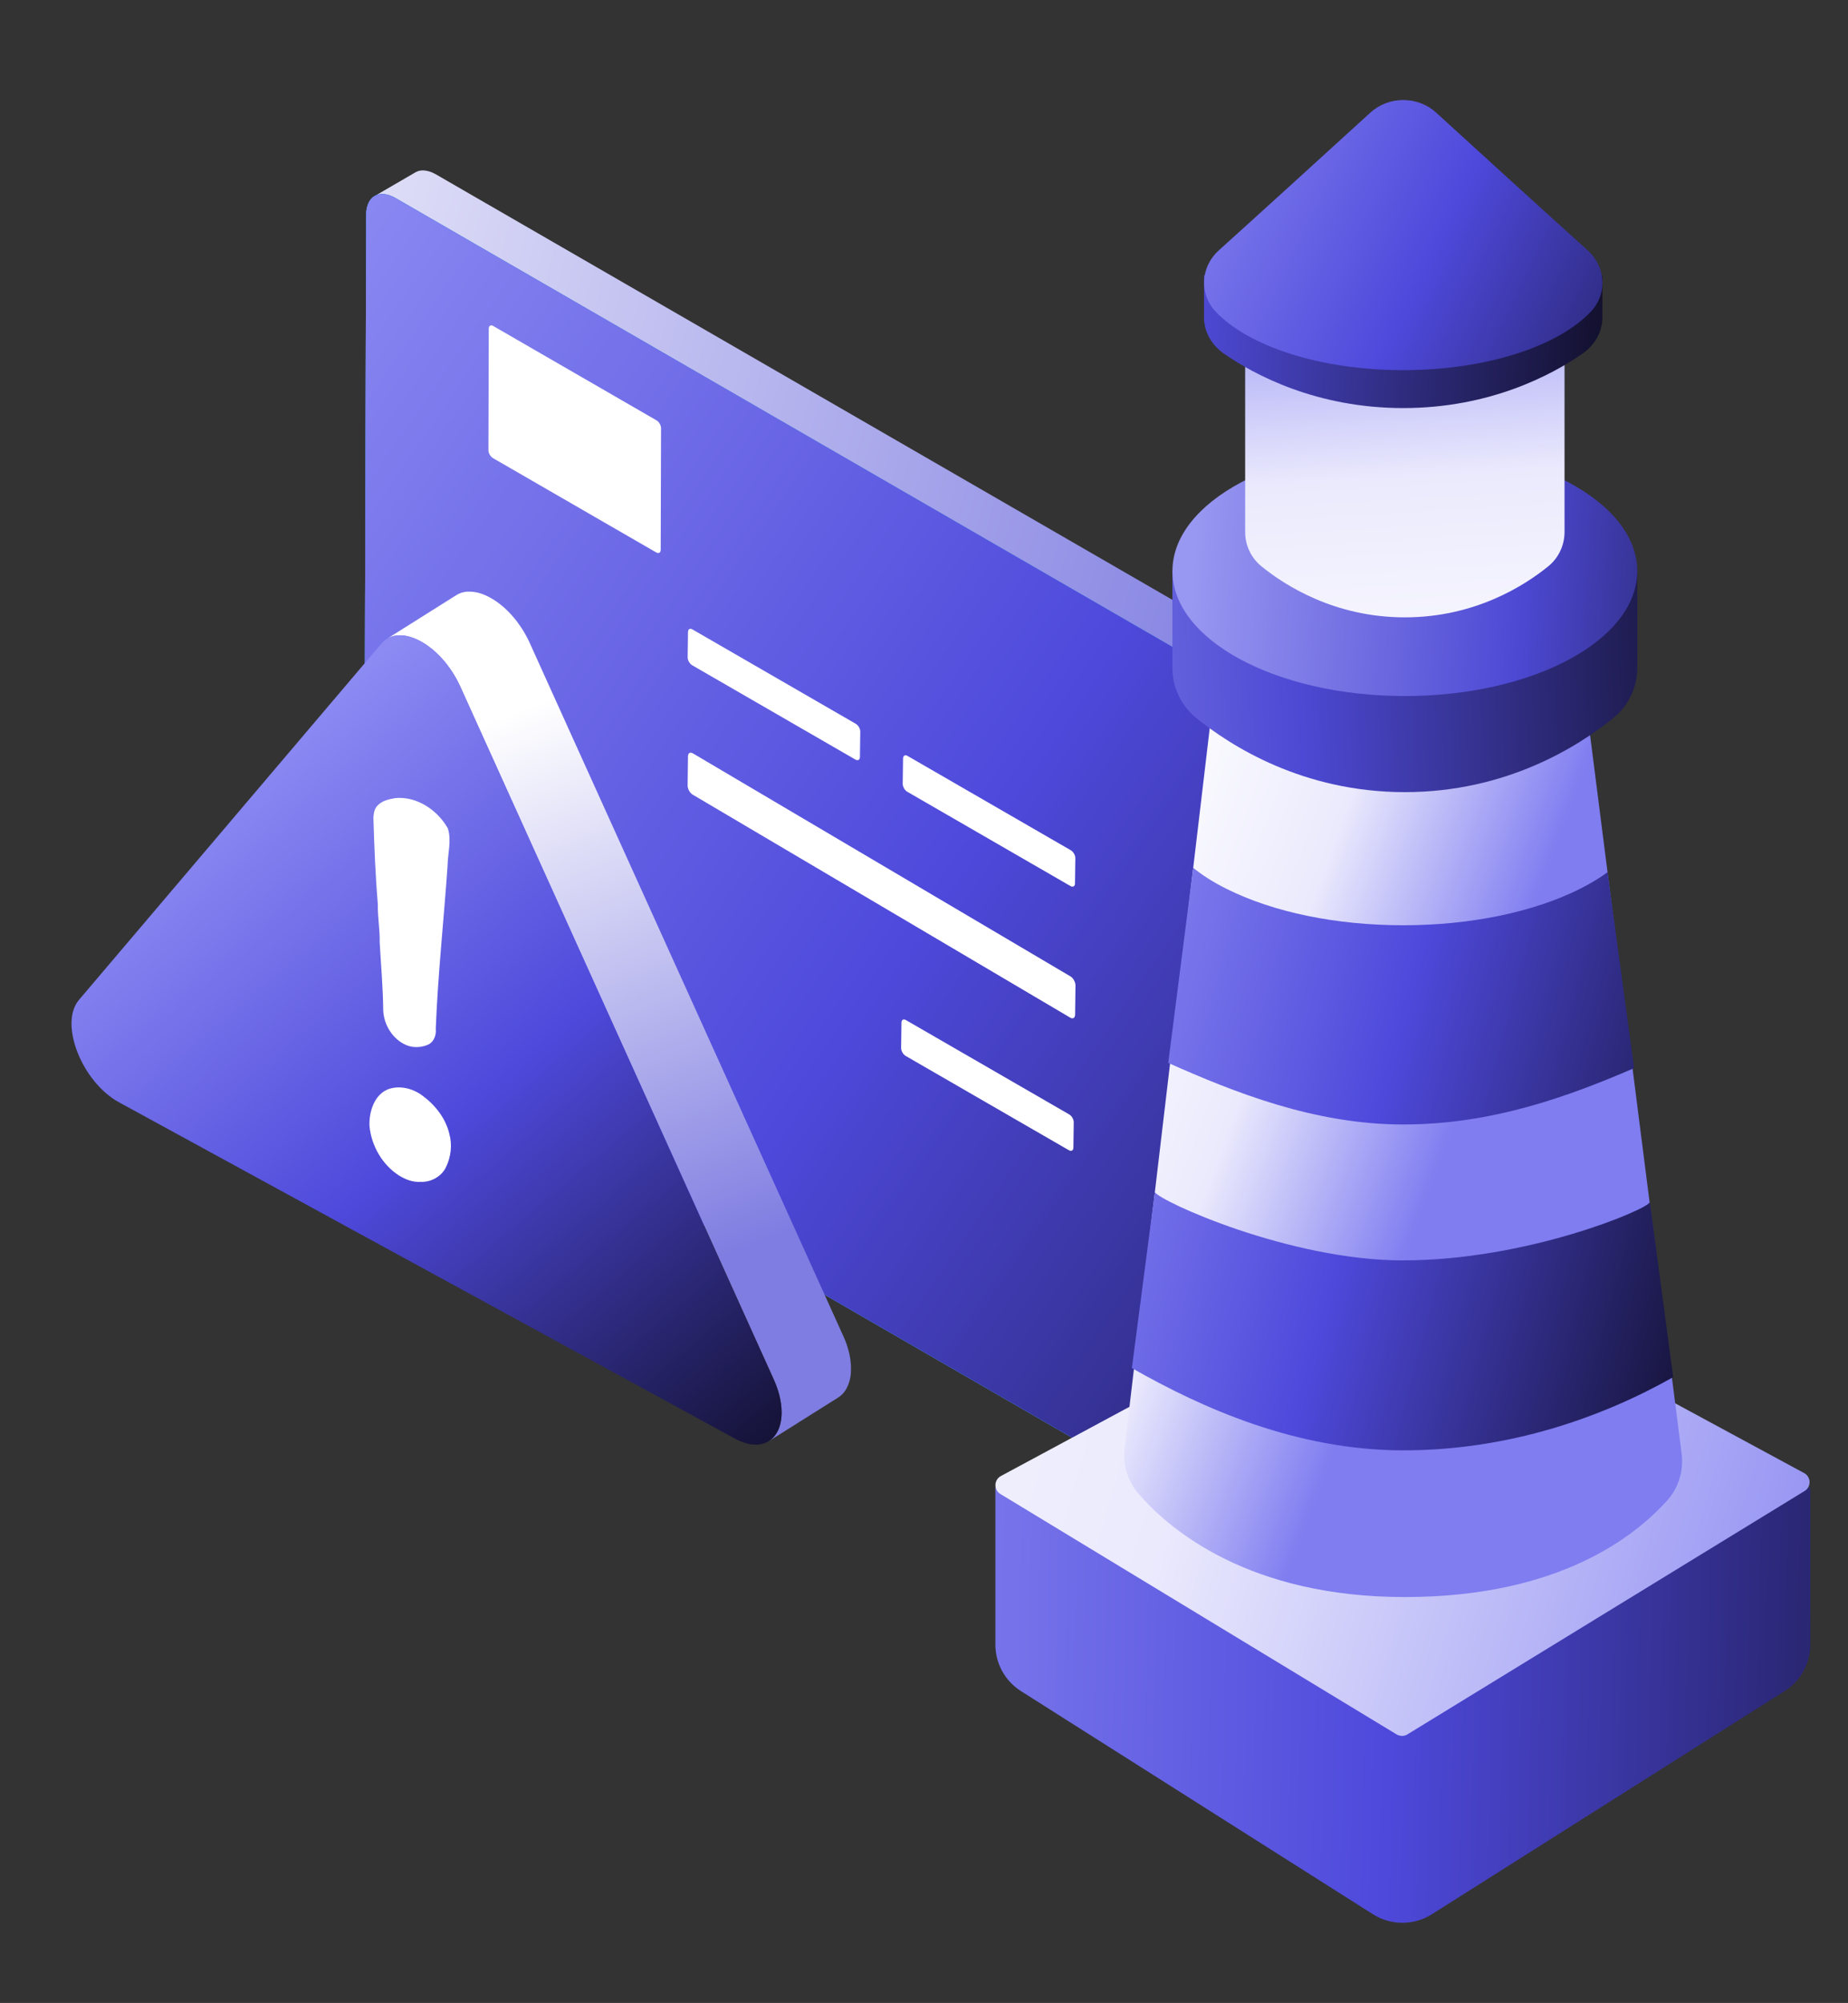 <?xml version="1.0" encoding="UTF-8"?>
<svg id="Layer_1" data-name="Layer 1" xmlns="http://www.w3.org/2000/svg" xmlns:xlink="http://www.w3.org/1999/xlink" viewBox="0 0 594.48 643.92">
  <rect x="0" y="0" width="594.48" height="643.92" fill="#333333" stroke="none"/>
  <defs>
    <style>
      .cls-1 {
        fill: #007eff;
      }

      .cls-1, .cls-2, .cls-3, .cls-4, .cls-5, .cls-6, .cls-7, .cls-8, .cls-9, .cls-10, .cls-11, .cls-12, .cls-13, .cls-14, .cls-15, .cls-16, .cls-17, .cls-18 {
        stroke-width: 0px;
      }

      .cls-2 {
        fill: url(#linear-gradient);
      }

      .cls-3 {
        fill: url(#linear-gradient-11);
      }

      .cls-4 {
        fill: url(#linear-gradient-12);
      }

      .cls-5 {
        fill: url(#linear-gradient-13);
      }

      .cls-6 {
        fill: url(#linear-gradient-10);
      }

      .cls-7 {
        fill: url(#linear-gradient-15);
      }

      .cls-8 {
        fill: url(#linear-gradient-14);
      }

      .cls-9 {
        fill: #ceceff;
      }

      .cls-10 {
        fill: url(#linear-gradient-4);
      }

      .cls-11 {
        fill: url(#linear-gradient-2);
      }

      .cls-12 {
        fill: url(#linear-gradient-3);
      }

      .cls-13 {
        fill: url(#linear-gradient-8);
      }

      .cls-14 {
        fill: url(#linear-gradient-9);
      }

      .cls-15 {
        fill: url(#linear-gradient-7);
      }

      .cls-16 {
        fill: url(#linear-gradient-5);
      }

      .cls-17 {
        fill: url(#linear-gradient-6);
      }

      .cls-18 {
        fill: #fff;
      }
    </style>
    <linearGradient id="linear-gradient" x1="-109.86" y1="42.07" x2="449.2" y2="197.93" gradientUnits="userSpaceOnUse">
      <stop offset=".2" stop-color="#fff"/>
      <stop offset=".95" stop-color="#7f7de1"/>
    </linearGradient>
    <linearGradient id="linear-gradient-2" x1="257.19" y1="-76.05" x2="451.83" y2="340.7" xlink:href="#linear-gradient"/>
    <linearGradient id="linear-gradient-3" x1="588.01" y1="498.53" x2="13.59" y2="103.33" gradientUnits="userSpaceOnUse">
      <stop offset="0" stop-color="#0f0d26"/>
      <stop offset=".51" stop-color="#4e49db"/>
      <stop offset="1" stop-color="#9796f7"/>
    </linearGradient>
    <linearGradient id="linear-gradient-4" x1="681.38" y1="552.14" x2="220.59" y2="540.85" xlink:href="#linear-gradient-3"/>
    <linearGradient id="linear-gradient-5" x1="136.01" y1="389.49" x2="628.43" y2="532.93" gradientUnits="userSpaceOnUse">
      <stop offset="0" stop-color="#fff"/>
      <stop offset=".5" stop-color="#ebeafd"/>
      <stop offset="1" stop-color="#7f7df0"/>
    </linearGradient>
    <linearGradient id="linear-gradient-6" x1="337.73" y1="318.76" x2="466.48" y2="366.19" xlink:href="#linear-gradient-5"/>
    <linearGradient id="linear-gradient-7" x1="564.4" y1="209.07" x2="277.53" y2="220.93" gradientUnits="userSpaceOnUse">
      <stop offset="0" stop-color="#0f0d24"/>
      <stop offset=".51" stop-color="#4d49d4"/>
      <stop offset="1" stop-color="#9897f1"/>
    </linearGradient>
    <linearGradient id="linear-gradient-8" x1="598.5" y1="193.23" x2="383.91" y2="179.11" xlink:href="#linear-gradient-7"/>
    <linearGradient id="linear-gradient-9" x1="458.29" y1="244.58" x2="447.28" y2="63.31" xlink:href="#linear-gradient-5"/>
    <linearGradient id="linear-gradient-10" x1="522.8" y1="112.48" x2="255.69" y2="95.54" xlink:href="#linear-gradient-7"/>
    <linearGradient id="linear-gradient-11" x1="570.44" y1="137.97" x2="352.45" y2="33.98" xlink:href="#linear-gradient-3"/>
    <linearGradient id="linear-gradient-12" x1="558.25" y1="446.73" x2="304.14" y2="378.96" xlink:href="#linear-gradient-3"/>
    <linearGradient id="linear-gradient-13" x1="584.09" y1="349.84" x2="329.97" y2="282.08" xlink:href="#linear-gradient-3"/>
    <linearGradient id="linear-gradient-14" x1="145.58" y1="183.07" x2="236.21" y2="416.01" xlink:href="#linear-gradient"/>
    <linearGradient id="linear-gradient-15" x1="29.48" y1="465.79" x2="-162.14" y2="219.03" gradientTransform="translate(204.84 13.47) rotate(-2.38)" xlink:href="#linear-gradient-3"/>
  </defs>
  <path class="cls-2" d="M120.53,63.02l13.08-7.6s.03-.02.05-.03c.15-.09.31-.16.47-.23.03-.01.06-.02.09-.03.05-.02.11-.04.16-.06.08-.03.16-.06.24-.09.09-.03.18-.04.27-.06.05-.01.11-.03.16-.04.03,0,.06-.02.09-.02.18-.03.37-.05.57-.07.01,0,.03,0,.04,0,.05,0,.09,0,.14,0,.15,0,.29-.01.44,0,.05,0,.1.01.16.02.09,0,.19.02.28.03.09.01.17.01.26.03.08.01.16.04.24.05.13.02.25.05.38.08.07.02.14.02.21.04.07.02.14.05.21.07.22.07.44.14.66.23.08.03.15.05.23.08.04.02.09.05.13.07.39.17.78.36,1.18.59l336.87,194.49-13.08,7.6L127.19,63.67c-.4-.23-.79-.42-1.18-.59-.12-.05-.24-.1-.36-.15-.22-.09-.44-.16-.66-.23-.14-.04-.28-.08-.41-.12-.13-.03-.26-.06-.39-.08-.17-.03-.33-.06-.49-.08-.09-.01-.19-.02-.28-.03-.2-.01-.4-.02-.6-.01-.05,0-.1,0-.14,0-.24.01-.47.04-.69.09-.06.01-.11.03-.17.04-.18.04-.35.09-.52.15-.05.02-.11.04-.16.06-.21.08-.42.18-.61.29h.01s0,0-.01,0Z"/>
  <path class="cls-11" d="M477.15,250.56c.5.29.98.63,1.46.99.08.06.16.12.24.18.45.36.89.74,1.32,1.16.04.03.08.06.11.1.07.07.13.14.2.21.21.22.42.44.62.66.07.07.13.14.2.21.05.06.1.13.15.19.12.15.24.29.36.44.08.1.16.19.24.29.06.08.12.17.18.25.09.12.17.23.26.35.06.08.12.16.18.25.1.14.19.28.28.42.06.09.12.18.18.27.02.04.05.08.08.11.17.26.33.52.48.79.01.02.02.04.03.05.03.05.06.11.09.16.11.19.22.38.32.57.05.09.09.18.14.27.05.09.09.18.14.28.04.08.08.16.12.24.11.22.21.45.31.67.02.04.03.07.05.11,0,.01,0,.02.01.03.12.28.23.56.34.84.02.05.04.1.06.16.04.1.07.21.11.31.05.14.1.27.15.41.04.11.07.22.1.33.04.13.08.26.12.38.02.08.05.16.07.24.04.14.07.29.11.43.04.16.08.32.12.48.01.05.03.11.04.16.02.12.04.23.06.34.05.25.09.5.13.75,0,.07.03.14.04.2,0,.06,0,.13.01.19.07.55.11,1.11.11,1.64l-.71,250.91c0,.37-.02.72-.05,1.06-.23,2.38-1.21,4.08-2.68,4.93l-13.08,7.6c1.68-.98,2.72-3.05,2.73-5.99l.71-250.91c0-.54-.04-1.09-.11-1.64-.02-.13-.03-.26-.05-.4-.04-.25-.08-.5-.13-.75-.03-.17-.06-.34-.1-.51-.04-.16-.08-.32-.12-.48-.06-.22-.11-.44-.18-.67-.04-.13-.08-.26-.12-.38-.08-.25-.16-.5-.25-.75-.04-.1-.07-.21-.11-.31-.13-.34-.27-.69-.41-1.03-.02-.04-.03-.07-.05-.11-.14-.31-.28-.61-.43-.91-.05-.09-.09-.18-.14-.28-.15-.28-.3-.57-.46-.85-.03-.05-.06-.11-.09-.16-.19-.32-.38-.64-.59-.96-.06-.09-.12-.18-.18-.27-.15-.23-.31-.45-.46-.67-.08-.12-.17-.23-.26-.35-.14-.18-.28-.36-.42-.54-.12-.15-.24-.3-.36-.44-.12-.14-.24-.27-.35-.4-.2-.23-.41-.45-.62-.66-.1-.1-.21-.21-.31-.31-.43-.41-.86-.8-1.32-1.16-.08-.06-.16-.12-.24-.18-.48-.36-.96-.7-1.46-.99l13.08-7.6Z"/>
  <path class="cls-9" d="M127.19,63.67c-5.17-2.98-9.37-.6-9.39,5.34l-.71,250.91c-.02,5.92,4.16,13.16,9.33,16.14l336.87,194.49c5.17,2.98,9.36.58,9.38-5.34l.71-250.91c.02-5.94-4.15-13.15-9.31-16.13L127.19,63.67Z"/>
  <path class="cls-1" d="M127.19,63.67c-5.17-2.98-9.37-.6-9.39,5.34l-.71,250.91c-.02,5.92,4.16,13.16,9.33,16.14l336.87,194.49c5.17,2.98,9.36.58,9.38-5.34l.71-250.91c.02-5.94-4.15-13.15-9.31-16.13L127.19,63.67Z"/>
  <path class="cls-12" d="M127.19,63.67c-5.17-2.98-9.37-.6-9.39,5.34l-.71,250.91c-.02,5.92,4.16,13.16,9.33,16.14l336.87,194.49c5.17,2.98,9.36.58,9.38-5.34l.71-250.91c.02-5.94-4.15-13.15-9.31-16.13L127.19,63.67Z"/>
  <path class="cls-10" d="M451.14,557.34l-130.94-79.29v50.66c0,6.07,3.11,11.71,8.23,14.96l113.24,71.74c5.78,3.66,13.16,3.67,18.94,0l113.5-71.75c5.13-3.25,8.25-8.9,8.25-14.97v-50.65l-131.22,79.29Z"/>
  <path class="cls-16" d="M580.41,473.6l-126.42-68.34c-.25-.14-.52-.25-.79-.32-.09-.02-.18-.02-.27-.04-.19-.03-.37-.07-.56-.07,0,0-.01,0-.02,0-.17,0-.35.04-.52.06-.09.01-.19.01-.28.03-.27.07-.53.17-.78.3l-128.8,69.31c-2.26,1.22-2.35,4.43-.16,5.77l127.45,77.29c.45.27.95.41,1.45.45.1,0,.19.04.29.04h0c.6,0,1.21-.16,1.74-.49l125.82-77.05,1.96-1.2c.27-.16.51-.36.71-.57,1.41-1.51,1.13-4.06-.79-5.16Z"/>
  <path class="cls-17" d="M390.38,223.77l-28.62,241.79c-.64,5.37,1.05,10.73,4.6,14.8,10.17,11.67,35.62,33.07,85.56,33.07s74.18-19.78,84.32-30.95c3.72-4.1,5.42-9.64,4.72-15.13l-31.57-247.65-119.01,4.07Z"/>
  <path class="cls-15" d="M377.15,183.59v31.11c0,6.22,2.77,12.13,7.6,16.06,11.21,9.11,34.44,23.9,67.17,23.9s55.96-14.79,67.17-23.9c4.83-3.93,7.6-9.84,7.6-16.06v-31.11l-133.38-8.47-16.15,8.47Z"/>
  <ellipse class="cls-13" cx="451.92" cy="183.59" rx="74.76" ry="40.18"/>
  <path class="cls-14" d="M400.55,107.94v63.08c0,4.28,1.9,8.34,5.22,11.03,7.7,6.26,23.66,16.42,46.15,16.42s38.45-10.16,46.15-16.42c3.32-2.7,5.22-6.76,5.22-11.03v-63.08l-91.64-5.82-11.1,5.82Z"/>
  <path class="cls-6" d="M387.32,88.55v13.52c0,4.54,2.37,8.84,6.51,11.7,9.61,6.64,29.52,17.42,57.57,17.42s47.96-10.78,57.57-17.42c4.14-2.86,6.51-7.17,6.51-11.7v-13.52l-114.33-6.18-13.84,6.18Z"/>
  <path class="cls-3" d="M392.08,80.48c-5.85,5.25-6.42,13.99-1.05,19.68,10.49,11.12,33.58,18.84,60.38,18.84s49.89-7.72,60.38-18.84c5.37-5.69,4.8-14.42-1.05-19.68-11.7-10.51-35.13-31.84-48.78-44.3-5.88-5.36-15.21-5.36-21.1,0-13.66,12.45-37.09,33.79-48.78,44.3Z"/>
  <path class="cls-4" d="M451.41,405.21c-36.62,0-78.12-18.96-79.91-21.95l-7.39,56.56c22.66,12.92,53.02,26.45,87.3,26.45s64.22-10.77,86.83-23.53l-7.49-56.23c-1.26,2.51-39.67,18.69-79.34,18.69Z"/>
  <path class="cls-5" d="M525.67,343.39l-8.54-62.98c-2.4,1.76-5.34,3.58-8.92,5.37-15.11,7.53-35.28,11.68-56.8,11.68s-41.69-4.15-56.8-11.68c-4.56-2.27-8.1-4.61-10.77-6.79l-8.03,62.73c20.98,9.32,46.91,19.79,75.6,19.79s53.52-9.16,74.26-18.12Z"/>
  <path class="cls-8" d="M273.75,440.24c0-.23,0-.46,0-.7,0-.15-.01-.3-.02-.46,0-.04,0-.08,0-.12,0-.03,0-.07,0-.1-.01-.23-.03-.46-.06-.69-.02-.19-.04-.39-.07-.59,0-.02,0-.05,0-.07,0-.02,0-.03,0-.05-.03-.23-.06-.47-.1-.71s-.08-.48-.13-.72c0,0,0-.02,0-.03,0-.01,0-.03,0-.04-.04-.22-.09-.44-.14-.67-.06-.25-.12-.5-.18-.76,0-.03-.02-.06-.03-.1,0-.04-.02-.08-.03-.11-.05-.18-.1-.37-.15-.56-.07-.26-.15-.52-.23-.78-.02-.05-.04-.11-.05-.17-.02-.05-.04-.11-.05-.16-.05-.15-.1-.31-.15-.46-.09-.26-.19-.53-.29-.79-.03-.08-.07-.17-.1-.25-.02-.06-.04-.11-.07-.17-.05-.12-.09-.23-.14-.35-.1-.26-.21-.52-.33-.78-.07-.17-.15-.34-.23-.51l-100.82-222.7c-.04-.08-.08-.17-.11-.25-.12-.25-.23-.5-.36-.75-.13-.26-.26-.51-.39-.76-.11-.21-.23-.42-.34-.63-.01-.03-.03-.05-.04-.08-.02-.04-.04-.07-.06-.11-.18-.33-.37-.65-.56-.97-.15-.25-.31-.48-.46-.73s-.31-.49-.46-.72c-.33-.49-.67-.97-1.01-1.43-.13-.17-.25-.35-.38-.52-.03-.04-.06-.09-.1-.13-.24-.31-.49-.61-.74-.91-.21-.25-.42-.49-.63-.73-.01-.02-.03-.03-.04-.05-.01-.02-.03-.03-.04-.05-.17-.2-.35-.39-.53-.58-.21-.22-.41-.43-.62-.64-.15-.15-.31-.3-.46-.45-.03-.03-.06-.05-.08-.08-.03-.03-.07-.07-.1-.1-.22-.21-.45-.42-.67-.62-.23-.2-.46-.4-.69-.59-.07-.06-.13-.11-.2-.16-.04-.04-.09-.07-.13-.1-.12-.1-.25-.2-.37-.3-.23-.18-.46-.35-.69-.52-.21-.15-.43-.3-.64-.45,0,0-.02-.01-.02-.02,0,0-.01,0-.02-.01-.22-.15-.44-.29-.67-.43-.22-.14-.44-.27-.65-.39-.15-.09-.31-.18-.46-.26-.06-.03-.12-.06-.18-.1-.21-.11-.42-.22-.63-.32-.21-.1-.41-.2-.62-.29-.01,0-.03-.01-.04-.02-.02,0-.04-.01-.05-.02-.17-.08-.34-.15-.52-.22-.2-.08-.41-.16-.61-.23-.08-.03-.16-.05-.25-.08-.04-.01-.09-.03-.13-.04-.08-.03-.16-.05-.24-.08-.21-.06-.41-.12-.61-.17-.17-.04-.33-.08-.5-.11-.02,0-.04-.01-.07-.01-.02,0-.04,0-.06-.01-.21-.04-.42-.08-.63-.11-.22-.03-.43-.06-.64-.08-.02,0-.03,0-.05,0-.02,0-.04,0-.06,0-.19-.01-.37-.03-.55-.03-.23,0-.47,0-.7,0-.02,0-.03,0-.04,0-.03,0-.06,0-.09,0-.21.01-.41.03-.62.06-.16.02-.31.06-.46.09-.08.02-.15.03-.23.04-.04,0-.09.01-.13.03-.34.08-.68.19-1,.32,0,0,0,0,0,0-.4.16-.78.35-1.14.58l-22.32,14.04c.37-.23.75-.42,1.14-.58.37-.15.75-.26,1.15-.35.08-.02.15-.03.23-.04.35-.07.71-.12,1.08-.14.03,0,.06,0,.09,0,.42-.02.85-.01,1.29.02.02,0,.04,0,.07,0,.45.04.91.11,1.37.2.02,0,.04.01.07.02.44.09.89.22,1.34.36.04.01.08.03.12.04.46.15.92.33,1.38.53.02,0,.03.01.05.02.49.22.98.46,1.47.72.6.33,1.2.7,1.8,1.1h.02c.57.4,1.14.83,1.71,1.28.04.03.08.07.13.1.56.46,1.12.95,1.66,1.47.03.03.05.05.08.08.55.53,1.09,1.08,1.61,1.67.01.02.03.03.04.05.52.58,1.02,1.19,1.5,1.82.13.17.25.35.38.52.34.46.68.94,1.01,1.43.16.24.31.48.47.73.37.59.74,1.18,1.08,1.8.02.03.03.06.04.08.42.77.82,1.57,1.2,2.39l100.82,222.7c.25.55.48,1.1.69,1.64.02.06.04.11.07.17.2.51.38,1.01.54,1.51.02.05.04.11.05.16.16.5.31,1,.44,1.5.01.04.02.08.03.12.13.51.25,1.02.34,1.51,0,.02,0,.03,0,.05.1.51.18,1.01.24,1.5,0,.02,0,.05,0,.07.06.47.1.93.13,1.38,0,.04,0,.08,0,.12.02.44.03.86.02,1.28,0,.05,0,.09,0,.14-.01.41-.03.82-.07,1.21,0,.04-.01.08-.01.13-.04.38-.09.75-.16,1.1,0,.03,0,.06-.02.09-.07.35-.15.7-.24,1.03-.03.1-.06.19-.08.28-.07.24-.15.47-.24.7-.04.12-.09.24-.13.35-.07.16-.14.3-.21.45-.1.21-.2.42-.31.61-.09.17-.19.33-.3.48-.08.12-.15.24-.23.35-.12.16-.25.32-.37.47-.08.1-.16.2-.25.29-.15.16-.31.3-.47.45-.08.07-.15.15-.23.22-.25.2-.5.39-.77.56l22.32-14.04c.27-.17.53-.36.77-.56.08-.07.16-.15.24-.22.16-.14.32-.29.46-.45.09-.09.17-.2.25-.3.13-.15.26-.3.37-.47.08-.11.16-.23.23-.35.07-.11.15-.21.21-.32.03-.05.05-.11.08-.17.11-.2.21-.4.31-.61.05-.1.11-.19.15-.3.02-.05.04-.11.06-.16.05-.11.09-.23.13-.35.05-.13.1-.25.15-.38.03-.1.06-.21.09-.32.03-.1.06-.19.09-.29.02-.07.04-.13.06-.2.07-.25.13-.52.18-.78,0-.01,0-.03,0-.04,0-.03,0-.06.02-.09.04-.2.07-.39.1-.59.02-.17.04-.34.06-.51,0-.04.01-.08.01-.13,0-.03,0-.05,0-.08.02-.23.04-.47.05-.7,0-.14,0-.28.01-.43,0-.05,0-.09,0-.14,0-.04,0-.08,0-.12Z"/>
  <path class="cls-7" d="M135.29,206.18c4.83,2.64,9.69,7.81,12.73,14.52l100.82,222.7c6.68,14.77-.37,25.68-12.39,19.12l-198.13-108.12c-12.01-6.55-19.38-25.34-12.92-32.94l97.32-114.58c2.93-3.45,7.74-3.35,12.57-.71Z"/>
  <path class="cls-18" d="M127.15,256.58c6.93-.67,13.59,3.85,16.91,9.72,1.27,3.87-.03,8.04-.08,12.01-1.21,17.48-3.11,34.9-3.8,52.41.21,1.92-.49,4.03-2.25,5.03-2.28,1.05-4.99,1.22-7.32.2-4.3-1.87-7.12-6.46-7.33-11.08-.07-7.33-.73-14.63-1.14-21.94.1-4.05-.68-8.04-.59-12.08-.78-9.27-1.15-18.56-1.43-27.86.07-1.39.26-2.91,1.27-3.95,1.46-1.62,3.69-2.1,5.75-2.46Z"/>
  <path class="cls-18" d="M125.04,350.11c3.64-1.22,7.7-.19,10.73,2.03,4.19,3.04,7.65,7.4,8.81,12.52.92,3.44.48,7.19-1.03,10.4-1.41,3.15-4.9,5.07-8.3,4.89-2.43.17-4.77-.74-6.81-1.98-5.47-3.45-9-9.67-9.59-16.05-.15-4.52,1.55-10.09,6.18-11.81Z"/>
  <path class="cls-18" d="M158.69,104.81c-.81-.47-1.46-.09-1.46.83l-.11,39.11c0,.92.65,2.05,1.45,2.52l52.51,30.32c.81.46,1.46.09,1.46-.83l.11-39.11c0-.93-.65-2.05-1.45-2.51l-52.51-30.32Z"/>
  <path class="cls-18" d="M222.78,202.36c-.81-.47-1.46-.09-1.46.83l-.11,8.16c0,.92.65,2.05,1.45,2.52l52.51,30.32c.81.46,1.46.09,1.46-.83l.11-8.16c0-.93-.65-2.05-1.45-2.51l-52.51-30.32Z"/>
  <path class="cls-18" d="M291.96,243.02c-.81-.47-1.46-.09-1.46.83l-.11,8.16c0,.92.65,2.05,1.45,2.52l52.51,30.32c.81.46,1.46.09,1.46-.83l.11-8.16c0-.93-.65-2.05-1.45-2.51l-52.51-30.32Z"/>
  <path class="cls-18" d="M222.91,242.21c-.88-.53-1.59-.11-1.59.96l-.12,9.38c0,1.06.71,2.36,1.58,2.89l121.48,71.71c.88.53,1.59.1,1.59-.96l.12-9.38c0-1.06-.7-2.36-1.58-2.89l-121.48-71.71Z"/>
  <path class="cls-18" d="M291.45,327.95c-.81-.47-1.46-.09-1.46.83l-.11,8.16c0,.92.65,2.05,1.45,2.52l52.51,30.32c.81.46,1.46.09,1.46-.83l.11-8.16c0-.93-.65-2.05-1.45-2.51l-52.51-30.32Z"/>
</svg>
